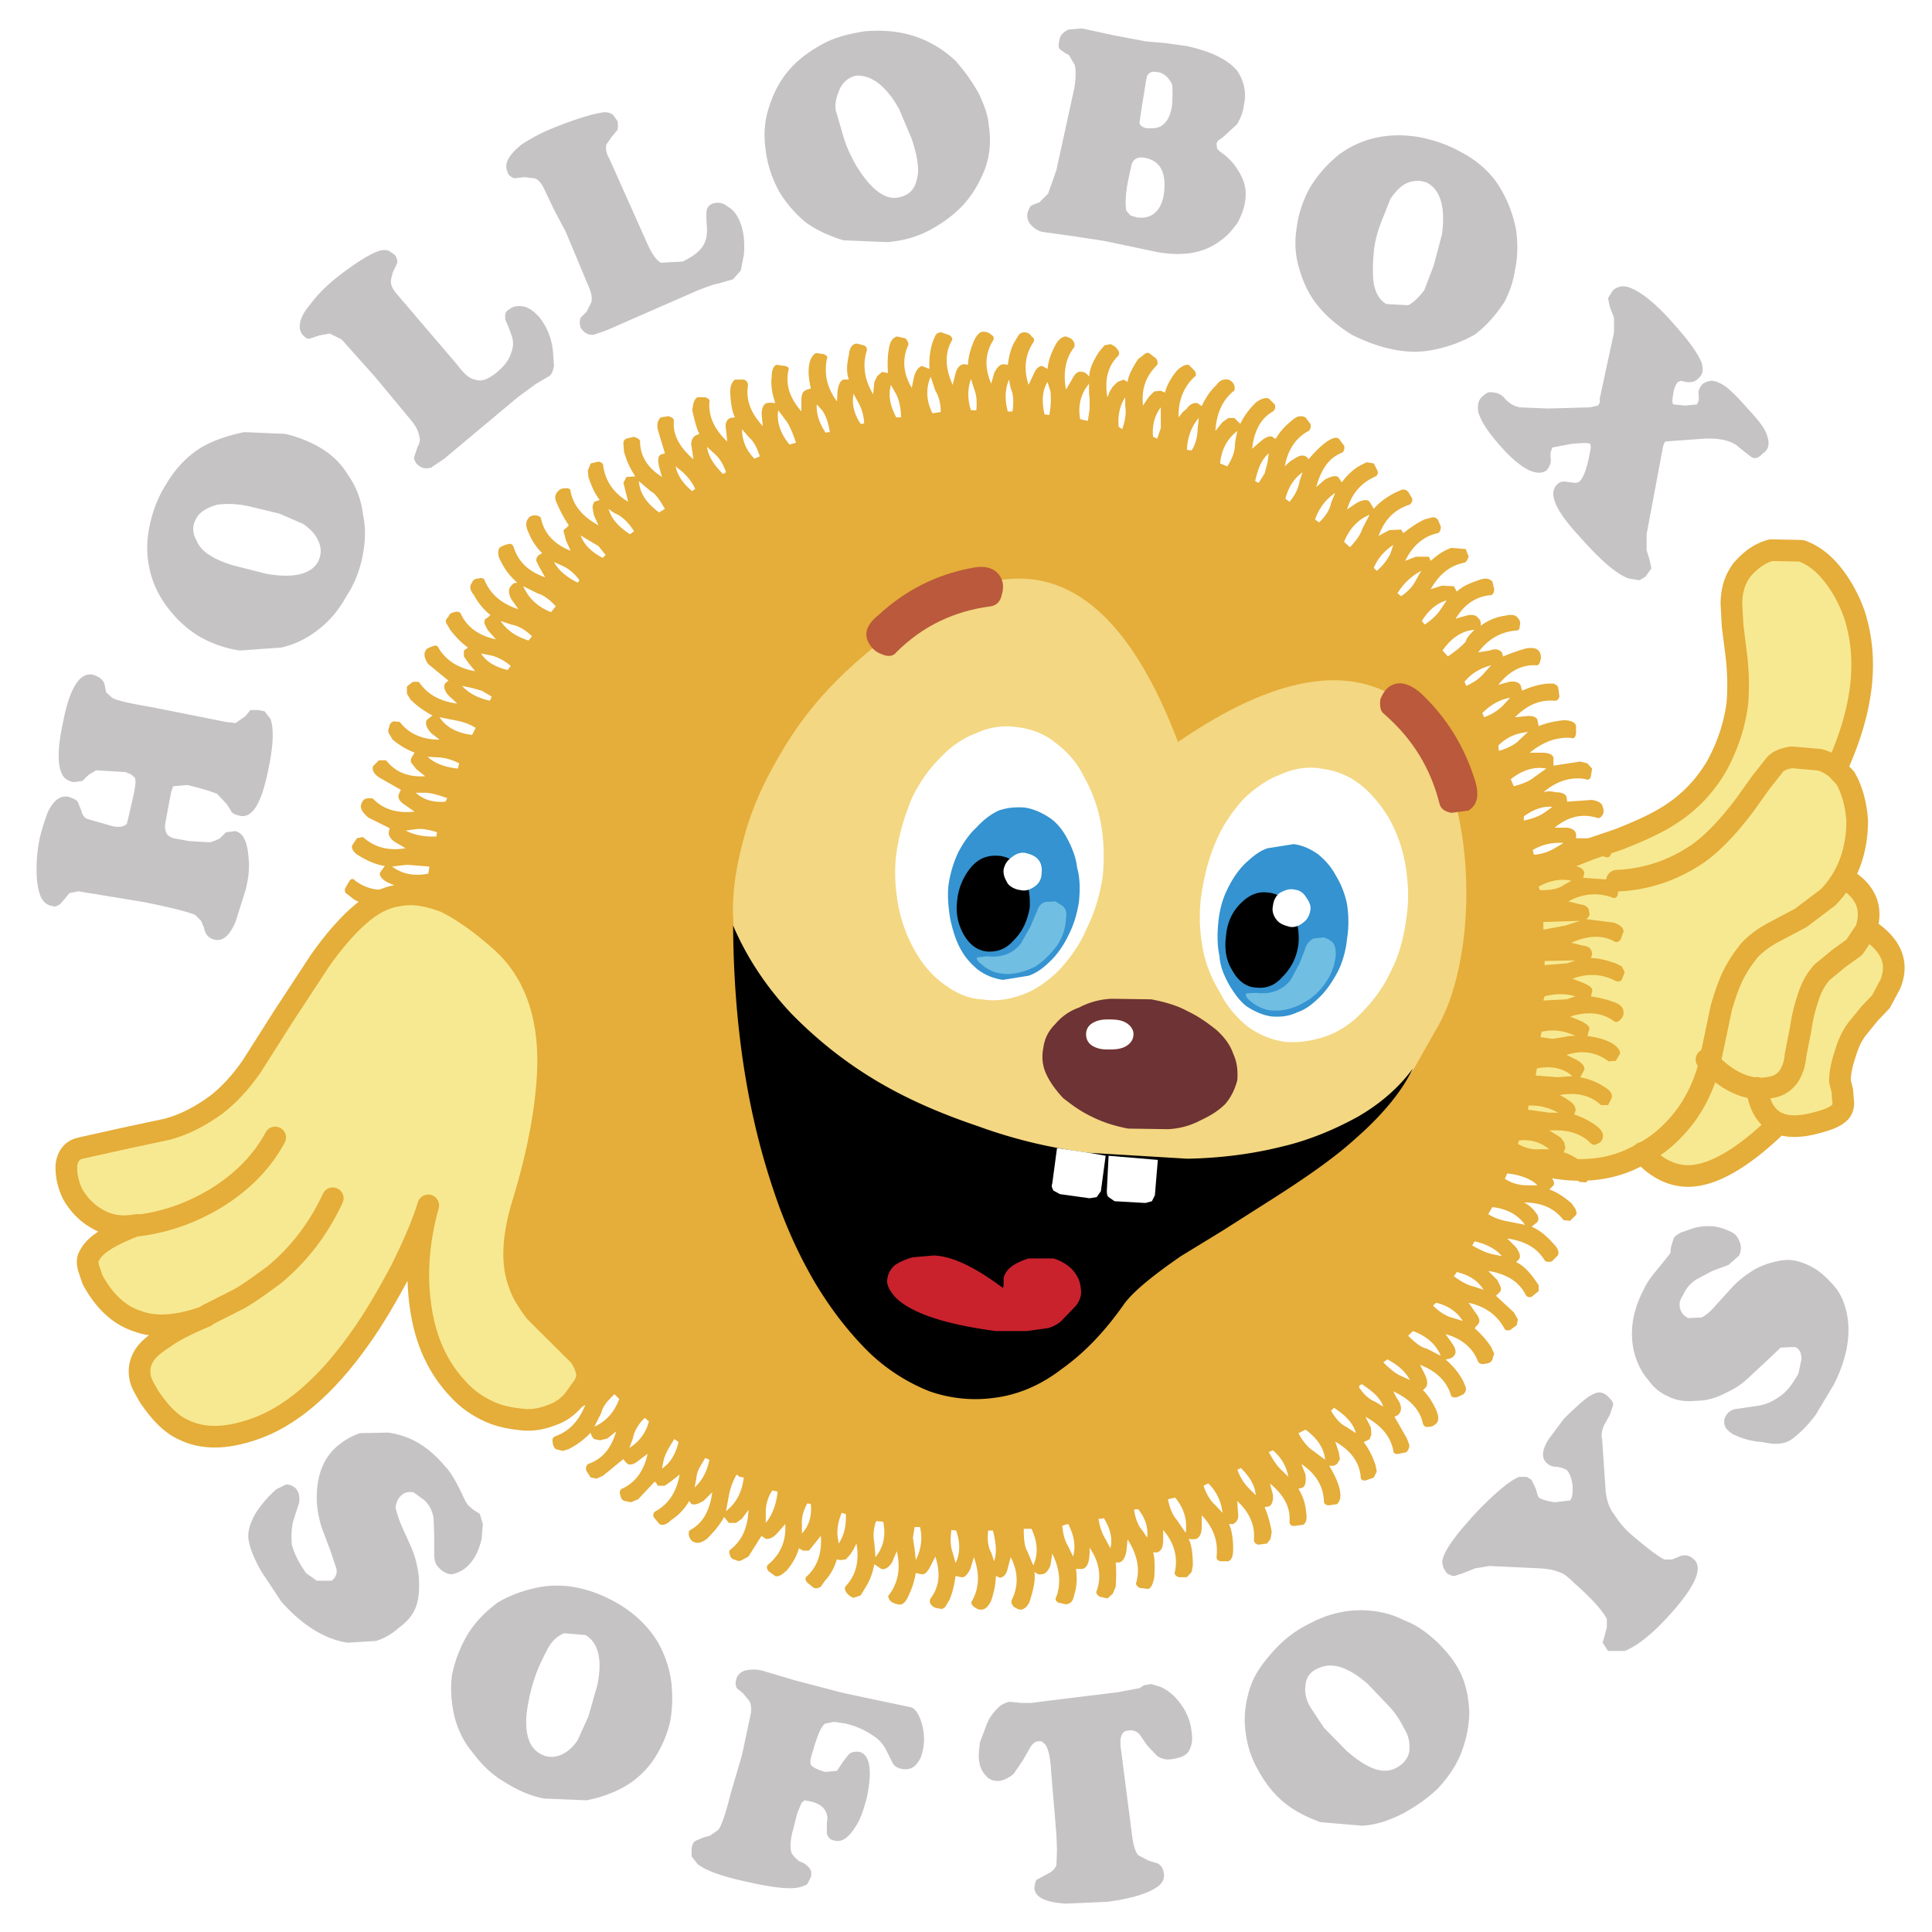 <svg xmlns="http://www.w3.org/2000/svg" width="2500" height="2500" viewBox="0 0 192.756 192.756"><path fill-rule="evenodd" clip-rule="evenodd" fill="#fff" d="M0 0h192.756v192.756H0V0z"/><path d="M179.729 55.186c1.301.471 2.367 1.354 3.49 2.709.889 1.295 1.658 2.65 2.131 4.24.533 1.649.592 3.239.533 4.711-.297 3.827-1.184 6.89-2.486 9.127 1.303 1.649 1.895 3.828 1.775 6.36-.117 2.591-.414 4.417-1.064 5.535 1.361.589 2.131 1.473 2.426 2.532.297 1.06.119 2.061-.355 2.768 2.545.589 3.434 2.356 2.664 5.183-.297.883-.711 1.648-1.184 2.236l-1.42 1.119-1.244 1.178c-.531.473-.828 1.236-.887 2.238l-.297 2.826-.295 2.297c-.119.648-.414 1.178-.711 1.473-.414.354-1.006.588-1.775.646-2.248.119-3.432 0-3.551-.293-2.545 2.65-4.912 4.357-7.219 5.006-2.25.705-4.32.117-6.215-1.768-4.615 2.65-9.527 2.18-14.973-1.236-1.953-1.297-3.373-2.945-4.26-5.006-.77-1.885-1.066-4.062-.77-6.301.178-2.238.887-4.416 1.953-6.654 1.123-2.297 2.484-4.24 4.26-6.125 1.598-1.649 3.256-2.944 5.148-4.004 1.244-.765 2.842-1.472 4.498-2.061l2.189-.707 2.072-.588c1.361-.471 2.545-1.06 3.432-1.767 2.781-1.826 4.262-4.004 4.557-6.537a18.84 18.84 0 0 0 .711-5.712l-.236-2.827-.178-2.591c-.119-2.061 0-3.533.295-4.593.414-1.472 1.303-2.473 2.781-3.121 1.482-.705 2.843-.823 4.205-.293z" fill-rule="evenodd" clip-rule="evenodd" fill="#f7e991"/><path d="M183.219 76.68c2.664-5.83 3.256-10.895 1.775-15.429-.592-1.649-1.42-3.062-2.307-4.122-.889-1.06-1.836-1.767-2.959-2.179l-3.02-.059c-1.123.294-2.012.942-2.898 1.943-.652.884-1.066 1.944-1.066 3.416l.119 2.179.295 2.355c.297 2.179.297 3.946.178 5.418-.295 2.237-1.006 4.298-2.07 6.242-1.184 2.002-2.664 3.533-4.439 4.71-1.301.884-3.076 1.708-5.326 2.591l-2.781.942-2.84 1.119a18.272 18.272 0 0 0-5.326 3.71c-1.775 1.649-3.256 3.71-4.32 6.007-1.303 2.415-2.012 4.771-2.189 7.126-.297 2.648.117 4.945 1.006 7.008 1.064 2.236 2.84 3.885 5.326 5.182 2.426 1.295 4.793 1.885 7.279 1.885 2.248 0 4.26-.531 6.096-1.59 1.775-.885 3.254-2.238 4.557-4.006a14.815 14.815 0 0 0 2.367-5.535l1.064-5.064c.414-1.412.828-2.59 1.303-3.475a13.716 13.716 0 0 1 1.598-2.355 9.61 9.61 0 0 1 2.248-1.648l2.781-1.473 2.723-2.061c1.895-1.943 2.9-4.534 2.9-7.656-.119-1.648-.533-3.121-1.184-4.239l-.89-.942c-.531-.412-1.006-.707-1.715-.883l-2.723-.236c-.889.118-1.48.412-1.775.825l-1.303 1.649-1.598 2.237c-1.539 2.062-3.137 3.769-4.615 4.829-2.545 1.767-5.326 2.65-8.168 2.768m23.08 0c1.836 1.237 2.428 2.827 1.775 4.888l-1.184 1.767-1.479 1.06-1.717 1.413c-.592.648-1.064 1.473-1.361 2.414-.295.885-.592 1.885-.77 3.182l-.531 2.707a4.472 4.472 0 0 1-.652 2.062c-.414.588-1.006 1-1.775 1.119-2.189.471-4.379-.531-6.449-2.77m16.393-12.778c2.07 1.472 2.781 3.18 1.953 5.241l-.947 1.768-1.125 1.178-1.242 1.531c-.533.707-.889 1.471-1.184 2.473-.297.883-.533 1.766-.533 2.768l.236.941.061.885c.117.588-.061 1.119-.475 1.412-.414.354-1.184.648-2.367.943-3.432.883-5.326-.295-5.74-3.533m-11.422 6.476c1.658 1.885 3.67 2.65 5.74 2.18 2.072-.412 4.734-2.061 7.754-5.006" fill="none" stroke="#e5ad39" stroke-width="2.159" stroke-linecap="round" stroke-linejoin="round" stroke-miterlimit="2.613"/><path d="M111.494 34.87c.178.177.178.354.117.589-1.123 1.06-1.42 2.532-1.123 4.181l.236-.589.295-.471.475-.471.592-.235.414.235c.059-.588.473-1.413 1.064-2.296l.475-.354c.236-.235.414-.294.592-.235l.709.53c.178.294.178.471.119.648-1.125 1.119-1.598 2.355-1.42 4.063l.592-.884.531-.53.652-.059.414.177c.178-.707.592-1.472 1.184-2.179.473-.471.887-.647 1.184-.589l.592.589c.178.294.178.53 0 .589-1.066 1.001-1.658 2.355-1.598 4.063l.414-.53.414-.353c.355-.53.77-.589 1.064-.53l.414.294c.297-.648.77-1.472 1.48-2.12.355-.53.77-.589 1.184-.53a.978.978 0 0 1 .592.589c.059.294.059.53-.119.589-1.064.883-1.656 2.179-1.775 3.946l.711-.884.592-.412h.592l.592.589c.355-.766.887-1.472 1.539-2.12.531-.412 1.006-.53 1.301-.412l.592.589c.119.294 0 .589-.178.707-1.184.648-1.893 1.944-2.07 3.71l.887-.766c.475-.412.889-.53 1.184-.412l.061.118.236.059c.355-.648.887-1.237 1.539-1.767.531-.471.887-.589 1.42-.353l.473.647c.119.295 0 .589-.178.707-1.301.707-2.07 1.884-2.367 3.533.297-.294.592-.588.889-.707.473-.354.887-.471 1.184-.294l.178.117.117.177c.652-.766 1.244-1.354 1.836-1.767.531-.353.887-.471 1.184-.294l.531.707c.061.295 0 .589-.236.707-1.242.471-2.07 1.648-2.545 3.415l.889-.765c.592-.294 1.006-.412 1.301-.236l.355.53c.533-.707 1.125-1.296 1.895-1.708l.592-.294.709.118.355.707c.119.294 0 .471-.178.589-1.361.589-2.367 1.649-2.84 3.298l.947-.648c.592-.294 1.006-.412 1.301-.117l.414.707c.475-.589 1.184-1.119 2.072-1.59l.65-.294c.297-.118.533 0 .711.176l.414.707c0 .295-.119.472-.297.589-1.479.471-2.484 1.472-3.076 3.121.473-.294.887-.471 1.064-.588l1.184-.059.236.354c.592-.472 1.244-.942 2.072-1.354l.65-.177c.297-.118.533 0 .711.177l.295.707c0 .354-.117.589-.295.648-1.361.294-2.486 1.178-3.256 2.768l1.066-.412h1.301l.178.412c.533-.471 1.184-1.001 2.072-1.296l1.42.118.295.766c-.117.294-.236.53-.414.589-1.479.294-2.545 1.178-3.373 2.65l1.125-.353 1.184.059.295.53c.592-.53 1.244-.824 2.131-1.119.711-.295 1.125-.177 1.42.118l.178.766c0 .294-.117.53-.295.588-1.48.118-2.664.884-3.551 2.356l1.006-.294c.65-.177 1.064-.059 1.242.235.236.177.297.471.236.766.652-.471 1.48-.883 2.428-1.001.709-.177 1.123-.059 1.301.235.178.177.297.471.178.766 0 .294-.059.471-.355.471-1.479.118-2.781.824-3.787 2.179l1.125-.177c.592-.235.947-.118 1.242.177l.119.412a18.257 18.257 0 0 1 2.367-.825c.709-.059 1.064 0 1.301.413.061.176.178.471.061.765-.061.294-.178.53-.355.53-1.48-.118-2.781.589-3.848 1.943l1.066-.294c.709-.118 1.064.117 1.184.412l.117.471a8.474 8.474 0 0 1 2.428-.707h.709c.297.118.414.236.475.412l.117.883c-.117.295-.178.412-.473.412-1.42-.117-2.664.354-3.965 1.649l1.184-.118c.592-.059 1.006.118 1.064.412l.119.589c.709-.294 1.479-.471 2.484-.589.652 0 1.184.177 1.244.589v.766c-.061.295-.178.53-.475.412-1.479-.117-2.84.412-4.143 1.473h1.184c.711 0 1.066.177 1.184.471v.825l2.664-.413.709.177.475.53-.119.766c-.059.294-.295.412-.473.294-1.48-.294-2.959.177-4.262 1.296a2.022 2.022 0 0 1 1.184 0c.711 0 1.006.177 1.125.471l.059.471 2.486-.177c.592.118 1.006.294 1.064.707.119.294.119.471 0 .766-.178.294-.355.412-.65.294-1.42-.412-2.781-.118-4.143 1.001h1.184c.592.059.887.294.947.647v.413h2.604l.65.294.414.471-.178.825c-.117.294-.295.353-.531.294-1.48-.53-2.842-.235-4.32.648l1.184.236c.592.059.887.294 1.006.647l-.119.53 2.545.177c.592.117.889.294 1.006.765l-.117.825c-.178.294-.355.294-.592.176-1.361-.471-2.842-.412-4.32.412l1.184.294c.592.059.887.354.887.766.119.294 0 .471-.295.707l2.781.354c.65.236.947.53.947.883l-.297.824c-.178.177-.355.295-.592.177-1.242-.707-2.723-.589-4.32.118l1.184.294c.592.059.889.353.889.883l-.119.353c.828 0 1.598.236 2.486.53l.592.295.295.588-.295.766c-.178.178-.414.178-.592.117-1.303-.705-2.781-.824-4.32-.234l1.064.412c.711.295 1.006.588.889.883l-.119.471c.828.119 1.598.295 2.367.59.592.234.889.529.889 1 0 .295-.061.473-.297.707-.295.295-.473.295-.65.178-1.184-.885-2.664-1.002-4.379-.471l1.123.471c.592.293.889.588.77.883l-.178.59c.889.117 1.658.293 2.428.705.592.354.887.766.828 1.061l-.414.707-.711.059c-1.184-.883-2.545-1.178-4.201-.648l.947.471c.592.295.887.707.828 1.002l-.414.766a6.433 6.433 0 0 1 2.484 1.002c.475.293.77.646.652 1.059l-.355.707h-.711c-1.064-1-2.484-1.295-4.143-1 .297.117.592.293 1.006.588.475.295.652.707.592 1.002l-.117.352c.709.236 1.479.59 2.189 1.119.473.354.77.766.65 1.178-.059.295-.178.473-.473.59-.297.176-.475.176-.711 0-.947-1.002-2.367-1.414-4.143-1.297l1.125.707.355.473.117.588-.178.412c.652.178 1.361.59 2.131 1.236.533.295.711.707.592 1.119l-.473.648-.711-.059c-.947-1.119-2.367-1.709-4.023-1.59l.887.705.475.59c.117.176.236.354.117.648l-.414.412c.828.293 1.48.764 2.189 1.354l.414.59c.061.234.178.412.061.588l-.592.59-.652-.061c-.887-1.178-2.189-1.766-3.965-1.766.414.176.711.471 1.006.766l.355.471c.119.295.119.529 0 .707l-.592.471c.711.295 1.48.883 2.189 1.707.475.473.592.885.414 1.178l-.592.59c-.295.059-.531.059-.709-.117-.77-1.297-2.072-1.943-3.729-2.18l.887.883c.355.531.475.885.297 1.178l-.297.295c.652.295 1.244.883 1.836 1.709l.414.588v.59l-.711.588c-.295.059-.473 0-.592-.236-.65-1.236-1.834-2.061-3.729-2.355l.889.885.295.588c.119.295.119.531-.117.707l-.297.295 1.775 1.648.414.707-.117.588-.652.471c-.295.119-.531 0-.592-.176-.709-1.295-1.893-2.18-3.551-2.533l.652.943c.414.529.531.883.295 1.178l-.355.412a9.298 9.298 0 0 1 1.658 1.885l.295.646-.178.59c-.117.295-.414.412-.709.412-.297.117-.592 0-.711-.176-.473-1.297-1.539-2.297-3.254-2.768l.709 1c.297.471.414.883.119 1.178-.119.178-.414.295-.828.354a7.19 7.19 0 0 1 1.775 2.18l.236.588c.059.295 0 .471-.236.707l-.652.295c-.295.059-.531 0-.592-.236-.414-1.354-1.42-2.355-3.076-3.004l.473.943c.297.588.297 1 .119 1.295l-.297.295c.475.471.889 1.061 1.303 1.943.295.707.295 1.119 0 1.412-.236.178-.414.295-.711.295-.295.059-.473 0-.592-.295-.295-1.412-1.301-2.473-2.959-3.238l.297.59.295.471c.297.588.178 1-.117 1.295l-.355.178 1.242 2.178.236.648a.973.973 0 0 1-.295.707l-.828.176c-.297 0-.475-.059-.475-.354-.295-1.414-1.184-2.473-2.781-3.355l.533 1.059.059.707-.178.471-.592.295c.475.59.889 1.414 1.184 2.297l.119.648-.297.588-.828.295c-.295 0-.473-.059-.473-.354-.119-1.473-1.006-2.65-2.545-3.533l.355 1.061.117.705-.295.473-.297.176h-.473c.473.824.887 1.59 1.064 2.473.119.707 0 1.061-.295 1.355l-.77.117c-.297 0-.533-.117-.533-.412-.059-1.473-.77-2.709-2.248-3.709l.414 1.059c.059.707 0 1.119-.297 1.297l-.414.117a5.06 5.06 0 0 1 .77 2.355c.119.648 0 1.061-.295 1.236l-.889.117c-.295 0-.473-.117-.473-.412.117-1.471-.592-2.709-1.953-3.826l.295 1.117c.061.648-.117 1.061-.414 1.178l-.414.061c.297.705.533 1.471.711 2.473l-.119.707-.355.457-.887.117c-.297-.117-.414-.234-.414-.529.117-1.473-.475-2.709-1.658-3.828l.061 1.119c.117.59-.061.941-.475 1.178h-.414c.297.648.414 1.531.414 2.531 0 .707-.178 1.061-.473 1.178h-.828c-.297-.117-.355-.176-.355-.471.178-1.473-.297-2.885-1.48-4.121v1.178c0 .646-.236 1.059-.531 1.178a1.697 1.697 0 0 1-.77 0c.295.646.414 1.531.414 2.65l-.119.646-.473.531h-.828c-.297-.119-.475-.295-.355-.59.295-1.473-.119-2.885-1.184-4.121v1.059c0 .707-.236 1.061-.592 1.178h-.414c.178.59.178 1.355.117 2.475-.117.646-.295 1.059-.592 1.178l-.887-.119c-.297-.176-.414-.412-.297-.588.355-1.355.061-2.768-.887-4.24l-.119 1.178c-.117.588-.295 1-.709 1.119h-.355c.059.766.059 1.531 0 2.414l-.297.707-.531.471-.77-.176c-.297-.178-.414-.414-.297-.59.475-1.354.297-2.826-.709-4.299V155l-.061.59c-.117.648-.414.941-.709.941h-.592c.117.826.117 1.709-.178 2.592-.119.59-.297.883-.828.941l-.77-.176c-.297-.176-.297-.412-.178-.588.473-1.297.355-2.77-.414-4.301l-.178 1.18c-.236.588-.533.883-.889.883-.236.059-.414 0-.709-.236.117.883-.119 1.768-.414 2.768-.178.59-.475.883-.889 1.002-.295 0-.473-.119-.77-.295-.178-.236-.295-.412-.178-.707.652-1.295.652-2.768-.117-4.24l-.297 1.119c-.117.59-.414.885-.77.943l-.414-.178c0 .766-.178 1.59-.473 2.475-.297.588-.592.883-1.006.883-.297 0-.475-.119-.711-.295-.295-.236-.295-.412-.177-.588.71-1.297.769-2.65.177-4.359l-.355 1.178c-.296.59-.592.885-.888.826l-.592-.119c-.118.885-.296 1.648-.592 2.355l-.414.707c-.178.176-.414.295-.592.176-.296 0-.592-.117-.77-.293-.237-.295-.237-.471-.118-.707.888-1.178 1.006-2.533.474-4.182l-.474.943c-.296.588-.592.883-.888.824l-.592-.119c-.118.707-.296 1.355-.71 2.238-.296.707-.651 1.002-1.065.883-.296-.059-.592-.176-.77-.352-.237-.295-.237-.531-.118-.59.888-1.178 1.184-2.65.77-4.357l-.474 1.119c-.296.471-.71.766-1.065.646l-.71-.471a6.28 6.28 0 0 1-1.006 2.533l-.355.588-.71.236c-.296-.117-.474-.236-.71-.531-.178-.293-.178-.471-.06-.646 1.065-1.119 1.361-2.592 1.065-4.24l-.296.588-.296.473-.474.529-.533.059-.355-.059c-.236.766-.592 1.473-1.184 2.119l-.414.59c-.178.117-.415.236-.71.117l-.592-.471c-.296-.295-.296-.529-.06-.707 1.065-1 1.479-2.355 1.361-4.004l-.71.883-.474.59h-.592l-.415-.236c-.177.707-.591 1.473-1.183 2.18-.474.471-.888.707-1.184.588l-.651-.471c-.236-.295-.236-.529 0-.707 1.184-1 1.775-2.355 1.657-4.004l-.77.883c-.414.471-.828.648-1.184.59l-.414-.295-1.302 2.061-.651.354c-.236.117-.414.117-.592 0-.296-.059-.533-.176-.592-.471-.118-.295-.118-.471.059-.59 1.125-.883 1.716-2.178 1.776-3.945l-.651.885-.592.412h-.71l-.474-.59c-.414.766-1.006 1.473-1.716 2.18-.473.354-.887.471-1.183.354-.296-.061-.474-.295-.592-.59-.059-.295-.059-.588.119-.646 1.302-.707 1.953-2.004 2.189-3.77l-.888.883c-.532.295-.888.412-1.184.295l-.237-.295a5.464 5.464 0 0 1-1.775 1.885c-.474.471-.888.588-1.184.412l-.592-.707c-.06-.295 0-.471.236-.588 1.243-.707 2.071-1.885 2.367-3.652l-.888.707-.592.412h-.71l-.118-.234-.178-.178-1.657 1.768-.71.293-.592-.117c-.296-.059-.415-.295-.474-.588-.118-.295 0-.59.178-.648 1.302-.59 2.189-1.768 2.544-3.475l-.947.707c-.532.412-.888.471-1.184.176l-.296-.354-2.012 1.65-.651.293-.592-.117-.414-.648c-.118-.293 0-.588.178-.705 1.42-.473 2.308-1.59 2.781-3.24l-.888.707-.71.178-.591-.119a1.159 1.159 0 0 1-.355-.646c-.592.646-1.302 1.178-2.189 1.648l-.592.176-.71-.176a.976.976 0 0 1-.295-.707c-.06-.295 0-.471.295-.59 1.302-.471 2.308-1.471 2.959-3.119-.474.293-.77.471-.947.588l-.71.178c-.296.117-.474 0-.592-.178l-.296-.295c-.474.59-1.184 1.061-1.953 1.355l-.828.234-.592-.234c-.178-.178-.296-.471-.296-.766s.118-.471.296-.59c1.479-.293 2.604-1.295 3.254-2.826l-1.065.471h-1.302l-.177-.412a6.159 6.159 0 0 1-2.19 1.297l-.651.117c-.296 0-.532-.117-.592-.295-.237-.234-.296-.529-.296-.824s.059-.354.355-.471c1.42-.295 2.485-1.178 3.373-2.65l-1.065.412-.71.178c-.296 0-.415-.119-.474-.295l-.296-.471c-.71.471-1.42.883-2.308 1.178l-.651.059c-.296 0-.533-.059-.592-.354-.237-.236-.296-.412-.237-.707 0-.295.119-.471.415-.588 1.479-.178 2.663-1.002 3.551-2.475l-1.184.412c-.474.178-.888.119-1.184-.176l-.178-.824a5.42 5.42 0 0 1-2.485 1c-.71.178-1.065.119-1.302-.176-.059-.236-.177-.531-.059-.824 0-.295.059-.473.296-.473 1.479-.117 2.723-.766 3.729-2.236l-1.184.295-.592.059-.592-.354-.118-.412-2.367.883h-.651l-.533-.412c-.177-.295-.295-.471-.177-.766s.177-.471.473-.471c1.48 0 2.782-.707 3.847-2.002l-1.184.234c-.592.059-.947 0-1.184-.295l-.06-.529-2.367.707c-.71.117-1.184-.117-1.302-.471l-.119-.824c.119-.295.296-.473.533-.354 1.479.059 2.723-.531 3.906-1.768l-.473.059-.592.119-.71-.119c-.296-.059-.355-.176-.473-.354l-.119-.529-2.426.529-.828-.117c-.178-.117-.296-.176-.355-.412a1.146 1.146 0 0 1 0-.883c.06-.295.178-.354.355-.354 1.479.295 2.899-.236 4.143-1.414H42.12c-.651 0-1.065-.176-1.184-.588l.119-.766-2.663.412c-.71 0-1.065-.236-1.184-.59a1.003 1.003 0 0 1 0-.824c.118-.293.296-.354.592-.354 1.361.295 2.781-.117 4.143-1.178h-1.184l-.71-.117-.355-.471-.118-.412-2.367.117-.77-.117c-.296-.119-.414-.178-.414-.471l.118-.826c.059-.293.296-.352.592-.293 1.361.412 2.723.117 4.143-.943l-1.124-.117c-.651-.117-.947-.295-1.065-.707v-.354c-.77.178-1.598.178-2.486 0-.651-.117-.947-.293-1.065-.824l.118-.766c.178-.293.355-.293.592-.176 1.361.471 2.722.176 4.202-.707l-1.065-.176-.71-.236c-.177-.059-.296-.295-.355-.471l.059-.59-2.426-.117c-.71-.178-1.006-.471-1.125-.766-.059-.295 0-.471.237-.766.178-.295.355-.412.592-.295 1.243.471 2.722.354 4.202-.412l-.947-.293c-.71-.119-1.006-.414-1.124-.707 0-.354.118-.648.296-.766l-2.723-.295-.71-.295-.296-.588.296-.766c.177-.295.414-.295.592-.236 1.361.59 2.841.59 4.32-.059l-1.065-.295-.71-.295c-.06-.117-.178-.293-.178-.588v-.295c-.71 0-1.479-.234-2.367-.529-.71-.295-1.006-.59-1.006-.883l.296-.766c.296-.295.533-.295.71-.177 1.302.648 2.663.765 4.261.177l-1.006-.413c-.592-.294-.888-.589-.888-.883v-.294c-.71 0-1.479-.177-2.367-.648-.592-.294-.888-.589-.888-1.001l.414-.707c.178-.176.355-.176.592-.059 1.184.766 2.663.883 4.32.354l-1.065-.354-.532-.412-.296-.589.236-.471c-.888-.118-1.716-.413-2.367-.825l-.592-.471c-.237-.118-.296-.294-.237-.589l.415-.707c.178-.294.414-.294.592-.059 1.184.883 2.663 1.178 4.32.648l-1.065-.471c-.592-.294-.888-.707-.77-1.001l.474-.647c-.888-.118-1.775-.53-2.545-1.001-.532-.294-.828-.707-.71-1.06l.474-.707.591-.118c1.125 1.001 2.486 1.413 4.261 1.119l-1.006-.589c-.474-.294-.77-.707-.651-1.119l.06-.294-2.131-1.06c-.533-.471-.829-.884-.71-1.296.118-.294.177-.471.473-.588.296-.059.592-.059.71 0 1.065 1.119 2.485 1.472 4.143 1.295l-1.006-.707c-.473-.294-.651-.647-.591-.942l.118-.294.118-.235-2.071-1.178c-.592-.354-.828-.766-.71-1.178l.592-.589h.71c.888 1.119 2.13 1.708 3.906 1.59l-.887-.707-.462-.585c-.119-.177-.119-.353 0-.589l.296-.471a7.654 7.654 0 0 1-2.189-1.296l-.355-.589c-.118-.177-.118-.353 0-.647.06-.295.178-.53.474-.589l.592.059c.888 1.178 2.249 1.767 3.965 1.767l-.829-.647c-.473-.53-.592-.884-.473-1.296l.592-.471c-.77-.412-1.479-.883-2.19-1.59l-.355-.589v-.707l.592-.471h.592c.888 1.295 2.131 1.943 3.847 2.179l-.888-.825c-.414-.471-.532-.942-.296-1.237l.296-.235-2.012-1.649c-.355-.471-.473-1.001-.296-1.295.119-.294.415-.354.71-.471s.474-.118.592.118c.71 1.237 1.953 2.062 3.669 2.355l-.71-.883-.414-.589v-.589l.414-.294c-.592-.412-1.184-1.001-1.775-1.767l-.415-.707c-.059-.177 0-.412.237-.589.059-.294.296-.412.592-.471.296-.118.592 0 .651.177.592 1.296 1.775 2.179 3.491 2.532l-.828-.942-.296-.589c-.06-.294 0-.53.236-.589l.355-.294a6.277 6.277 0 0 1-1.657-2.003c-.415-.471-.474-.941-.178-1.236.059-.294.355-.412.651-.412.296-.118.532 0 .592.177.591 1.413 1.716 2.355 3.373 2.885l-.71-1.001c-.295-.589-.295-1.001-.059-1.295l.296-.294.355-.059c-.592-.53-1.183-1.178-1.657-2.179-.296-.471-.296-1.001-.118-1.296.236-.176.532-.294.828-.353.296-.118.474 0 .592.294.474 1.472 1.479 2.415 3.137 3.003l-.592-1.06-.296-.589c0-.294.118-.471.296-.589l.296-.177a5.966 5.966 0 0 1-1.361-2.061c-.296-.589-.296-1.119 0-1.414.06-.176.355-.294.651-.294.296 0 .533.118.592.294.296 1.473 1.302 2.592 2.959 3.239l-.474-1.06-.178-.707c-.118-.294 0-.354.178-.472l.296-.294a13.168 13.168 0 0 1-1.184-2.179c-.296-.589-.178-.942.118-1.237.178-.236.474-.294.77-.294s.474.059.474.353c.296 1.414 1.183 2.474 2.781 3.357l-.474-1.06-.118-.707c0-.294.118-.472.178-.589l.532-.177c-.532-.707-.828-1.413-1.124-2.297l-.06-.647.296-.707.77-.177c.296.059.473.177.473.471.237 1.472 1.006 2.65 2.486 3.534l-.296-1.178-.178-.707.296-.589.888-.059c-.532-.824-.888-1.59-1.125-2.474l-.059-.766c0-.294.059-.412.296-.53l.77-.177c.296.118.474.177.592.412 0 1.472.71 2.65 2.189 3.592l-.296-1.06c-.118-.588-.118-1 .178-1.177l.414-.118-.71-2.355c-.118-.589 0-.942.296-1.236l.769-.118c.296.118.533.177.533.471-.118 1.414.592 2.65 1.953 3.828l-.178-1.236c-.118-.53.059-.883.355-1.119l.414-.176c-.296-.589-.474-1.355-.71-2.356l.119-.707c.118-.294.178-.471.414-.589h.77c.296.118.473.235.414.413-.118 1.472.474 2.768 1.775 4.004l-.118-1.178c-.118-.589 0-.942.414-1.178l.474-.059c-.296-.589-.415-1.414-.474-2.474 0-.707.178-1.06.474-1.295h.888c.296.118.414.294.414.589-.236 1.472.296 2.768 1.479 4.063l-.118-1.178c0-.588.178-1.001.474-1.119.236-.059.532-.059.887 0-.296-.883-.473-1.767-.355-2.65 0-.648.178-1.06.474-1.178l.888.118c.296.118.414.177.296.471-.296 1.472.178 2.768 1.302 4.063V39.93c0-.647.178-.942.592-1.06l.355-.118c-.178-.766-.296-1.531-.178-2.355.118-.648.414-1.06.71-1.178l.77.118c.296.118.414.294.296.471-.296 1.472 0 2.886 1.006 4.24l.059-1.061c.119-.707.296-1.001.592-1.119h.533c-.236-.648-.236-1.472 0-2.415.06-.707.296-1.119.77-1.178l.71.177c.296.118.355.294.296.589-.414 1.354-.237 2.827.651 4.299l.118-1.237.296-.588.473-.412.592.117c-.059-.824-.059-1.708.119-2.591.118-.648.414-.942.77-1.06l.828.177c.296.294.355.53.296.707-.592 1.295-.533 2.768.355 4.24l.236-1.119c.178-.648.474-.942.77-1.06l.769.294c-.059-.766 0-1.649.296-2.65l.296-.707c.118-.177.296-.294.592-.294l.828.294c.296.235.296.412.178.589-.71 1.295-.592 2.768.118 4.357l.296-1.178c.178-.589.474-.883.888-.883l.355.059c0-.766.237-1.531.592-2.415.297-.588.592-.883.889-.883.295 0 .592.059.828.295.295.176.295.353.178.588-.77 1.237-.889 2.65-.178 4.299l.295-1.06c.297-.589.592-.883.947-.883l.414.059c.119-.884.297-1.649.711-2.355l.355-.589c.117-.177.295-.294.592-.294.295 0 .531.118.709.412.297.177.297.412.178.589-.887 1.295-.947 2.768-.473 4.24l.473-1.001c.236-.589.533-.883.889-.883l.531.294c.061-.707.297-1.472.77-2.355.297-.589.711-.883 1.066-.883.295.118.531.177.709.412.178.294.178.471.119.648-.889 1.119-1.125 2.591-.828 4.24l.592-1.001c.295-.589.592-.883 1.006-.765.295 0 .473.176.709.471.061-.883.475-1.648.947-2.415l.592-.707.592-.118c.291.123.527.241.705.535zm21.719 14.31c-.889.588-1.598 1.472-2.012 2.65l.414.294c.709-.707 1.064-1.295 1.184-1.944l.414-1zm-4.557.883c.592-.707.887-1.354 1.006-2.062l.295-.883c-.828.589-1.42 1.472-1.715 2.649l.414.296zm7.989 1.295c-1.184.471-2.07 1.472-2.545 2.709l.592.53c.652-.707 1.066-1.295 1.244-1.885l.709-1.354zm2.367 3.004c-.77.53-1.479 1.178-1.953 2.296l.297.294a5.123 5.123 0 0 0 1.361-1.708l.295-.882zm-15.565-11.365c-1.006.765-1.598 1.884-1.715 3.239l.709.294c.475-.707.711-1.354.77-2.061 0-.413.119-.884.236-1.472zm-3.845-1.296c-.711.824-1.125 1.884-1.184 3.18l.473.059c.414-.648.592-1.472.592-2.12l.119-1.119zm-7.338-1.178v-.883c-.475.707-.77 1.708-.652 2.945l.355.235c.297-.884.414-1.59.297-2.297zm3.55.118c-.592.766-.889 1.767-.77 2.944l.414.177.355-1.06v-2.061h.001zm10.653 5.476l.117-.883c-.709.589-1.064 1.473-1.361 2.768l.355.177.592-.942.297-1.12zm17.871 13.78c-1.006.295-1.775.942-2.484 2.061l.295.354c.711-.471 1.303-1.06 1.598-1.531l.591-.884zm-2.545-2.944a6.095 6.095 0 0 0-2.367 2.238l.355.294c.711-.471 1.184-1.001 1.48-1.59l.532-.942zm2.664 8.539c.77-.53 1.361-1.001 1.775-1.473.059-.294.355-.707.887-1.178-1.184.059-2.307.766-3.195 2.061l.533.59zm6.213 4.122c-1.006.177-1.893.647-2.781 1.531l.178.412a4.97 4.97 0 0 0 1.895-1.178l.708-.765zm-2.484-2.592l.592-.648c-1.066.295-1.953.766-2.664 1.649l.178.412c.888-.411 1.479-.882 1.894-1.413zm1.361 7.892c1.006-.294 1.715-.707 2.07-1.119l.828-.766c-1.123.118-2.07.472-2.959 1.354l.061.531zm4.734 1.766c-1.244-.235-2.428.177-3.551 1.06l.295.707c.889-.235 1.598-.53 2.012-.883l1.244-.884zm1.715 7.42c-1.123-.059-2.07.118-3.076.707l.117.471a4.753 4.753 0 0 0 2.072-.648l.887-.53zm-1.775-3.121l.652-.471c-.947-.118-1.953.294-2.842.942v.413c.889-.177 1.658-.472 2.19-.884zm-.237 11.777l2.189-.412 1.48-.471-3.67.117v.766h.001zm.12 3.533l2.248-.176.828-.294-3.076.059v.411zm-.475-7.478c.889 0 1.539-.059 2.131-.354l1.006-.589c-1.064-.235-2.189 0-3.254.589l.117.354zm3.551 14.546c-1.006-.473-2.07-.707-3.373-.414l-.117.531 1.184.176 1.123-.176.592-.117h.591zm0-3.947c-.887-.293-2.012-.293-3.076 0l-.119.412 2.309-.117.886-.295zm-.295 7.951c-.889-.766-2.072-1.061-3.551-.766l-.119.707 2.189.176 1.481-.117zm-4.44 3.356l2.131.295h.889c-.889-.471-1.836-.766-2.959-.707l-.061.412zm.948 7.539c-.65-.648-1.775-1.061-3.018-1.178l-.236.529a3.922 3.922 0 0 0 2.189.648h1.065v.001zm.236-3.594h.947c-.887-.705-1.834-1-3.018-.883l-.119.354c.711.412 1.481.59 2.19.529zm-10.652 15.606c.652.648 1.361 1.061 1.836 1.178l.592.178.531.176c-.531-.883-1.42-1.531-2.662-1.826l-.297.294zm2.072-2.944c.77.588 1.479.941 2.07 1.059l.889.295c-.533-.883-1.42-1.471-2.664-1.766l-.117.176-.178.236zm-12.25 13.426c.414.707.887 1.295 1.479 1.59l1.006.648c-.295-1.061-1.123-1.826-2.189-2.533l-.296.295zm2.781-2.355c.473.707.947 1.178 1.656 1.473l.77.471c-.295-.883-1.064-1.531-2.131-2.238l-.236.119-.059.175zm8.166-3.122c-.473-1.178-1.479-2.002-2.781-2.473l-.473.471c.709.707 1.301 1.178 1.893 1.295l1.361.707zm-5.74.649c.711.705 1.303 1.178 1.895 1.412l.77.354c-.475-.883-1.244-1.531-2.25-2.061l-.415.295zm-11.422 8.951c.475.883.889 1.471 1.361 1.883l.592.59c-.178-1.002-.65-1.885-1.539-2.65l-.414.177zm-4.615 6.065a4.763 4.763 0 0 0-1.42-2.943l-.475.234c.297.883.711 1.531 1.184 1.943l.711.766zm3.314-1.766c-.061-.943-.592-1.826-1.48-2.709l-.355.176c.297.766.652 1.355 1.184 1.885l.651.648zm-12.133 1.471c.119.885.414 1.59.828 2.062l.475.705c.117-1-.178-1.941-.889-2.826h-.295l-.119.059zm4.262 1.002l.887 1.295c.178-1.295-.178-2.473-1.064-3.533l-.711.178c.177.882.474 1.589.888 2.06zm14.795-6.006c-.119-1.178-.77-2.121-1.953-3.004l-.711.354c.475.883 1.006 1.473 1.48 1.766l1.184.884zm19.943-23.438c-.711-1.002-1.775-1.59-3.256-1.768l-.414.707c.77.471 1.48.648 2.189.766l1.481.295zm-2.308 3.121c-.65-.766-1.656-1.238-2.723-1.473l-.236.412c.828.471 1.48.766 2.072.883l.887.178zM74.033 42.82c0 1.06.355 2.061 1.243 2.944l.533-.235c-.296-.884-.592-1.473-1.124-1.944l-.652-.765zm-3.492 1.766c.119.942.71 1.825 1.598 2.708l.296-.176c-.296-.883-.71-1.473-1.184-1.885l-.71-.647zm-6.805 3.415c.118 1.296.828 2.238 2.012 3.121l.592-.353c-.532-.883-.888-1.472-1.42-1.767l-1.184-1.001zm-3.019 2.769c.296 1.06 1.065 1.826 2.131 2.532l.414-.294c-.474-.766-1.065-1.354-1.598-1.649l-.474-.236-.473-.353zm-2.011 3.121l-.77-.471c.296.884 1.065 1.649 2.189 2.238l.296-.294-.71-.883-1.005-.59zm8.699-7.362c.178.884.77 1.767 1.657 2.474l.296-.236c-.355-.766-.888-1.354-1.361-1.767l-.592-.471zm-9.588 11.366c-.473-.647-1.065-1.178-1.775-1.473l-.769-.353c.473.883 1.302 1.531 2.367 2.061l.177-.235zm-2.367 2.591c-.651-.707-1.243-1.119-1.834-1.295l-1.42-.707c.532 1.178 1.42 2.061 2.781 2.591l.473-.589zm-4.497 5.948c-.71-.589-1.42-.942-2.071-1.061l-.888-.177c.474.766 1.361 1.354 2.663 1.649l.296-.411zm-1.006-4.476c.592.883 1.479 1.531 2.781 1.944l.355-.413c-.651-.648-1.361-1.06-2.072-1.178l-1.064-.353zM46.1 68.436c.71.766 1.657 1.236 2.781 1.472l.178-.412-1.006-.589-1.065-.294-.888-.177zm-3.433 7.066c.651.647 1.775 1.06 3.019 1.178l.118-.53c-.71-.353-1.479-.589-2.189-.589l-.948-.059zm4.794-2.885c-.77-.471-1.479-.647-2.131-.766l-1.479-.294c.651 1.001 1.775 1.59 3.255 1.767l.355-.707zm61.191-34.332c-.828 1.001-1.123 2.179-.887 3.534l.77.176.178-1.178v-1.06c-.061-.294-.061-.765-.061-1.472zm-4.142-.177c-.531.883-.592 1.944-.295 3.239l.473.059a8.151 8.151 0 0 0 .119-2.355l-.297-.943zm-3.846-.235c-.414 1.001-.414 2.061-.119 3.18h.475c.117-.883.117-1.708-.178-2.296l-.178-.884zm-3.788-.059c-.355.942-.355 2.061 0 3.121h.532c.061-.766.061-1.472-.236-2.179l-.296-.942zm-3.018 3.298c0-.942-.236-1.649-.532-2.12l-.474-1.413c-.474 1.119-.474 2.355.177 3.651l.829-.118zm-4.971-2.709c-.296 1.06-.06 2.12.532 3.239h.474c0-.883-.178-1.708-.474-2.297l-.532-.942zm-3.728.884c-.178.942 0 1.943.71 3.003h.178l.177-.059c-.059-.884-.296-1.59-.651-2.179l-.414-.765zm-5.741 4.887c-.295-.883-.591-1.59-.887-2.062l-.888-1.178c-.177 1.178.237 2.356 1.125 3.416l.65-.176zm2.604-3.239l-.533-.589c-.059.884.237 1.885.888 2.827l.236-.059h.178c-.118-.883-.414-1.708-.769-2.179zM41.484 79.094c.77.707 1.775 1.001 2.959.884l.178-.354c-.888-.294-1.598-.53-2.19-.53h-.947zm2.131 3.946c-.888-.294-1.657-.412-2.249-.294l-.888.118c.888.471 1.953.648 3.077.589v-.236l.06-.177zm-3.019 3.239l-1.479.177c.947.707 2.131 1.001 3.61.707l.119-.707-2.25-.177zm1.243 11.188l-2.249.178-.71.234 2.959-.117v-.295zm.119-3.533l-2.249.118-.828.294 3.077-.118v-.294zm.295-3.651l-1.184-.059-1.065.059-1.124.236c.888.471 2.012.647 3.255.353l.118-.589zm.178 14.428l-1.183.117-1.065.471-1.006.531c1.124.293 2.189.059 3.254-.59v-.529zm-.473-3.828c-.888-.059-1.598.117-2.189.412l-1.361.471 3.669-.059-.119-.824zm1.064 7.361c-.887.117-1.539.412-2.13.707l-.828.588c1.006.119 2.012-.176 3.077-.766v-.234l-.119-.295zm.889 3.533a4.614 4.614 0 0 0-2.131.824l-.71.471c1.006.119 1.953-.295 2.959-1l-.118-.295zm-2.249 5.241c1.302.061 2.485-.293 3.551-1.178l-.119-.293-.059-.412c-1.006.293-1.716.588-2.071 1l-1.302.883zm4.734 1.767c-.888.295-1.598.646-1.953 1.061l-.888.705c1.065 0 2.071-.412 3.019-1.295l-.178-.471zm12.31 17.842c-.651.707-1.184 1.297-1.479 1.768l-.355.883c.888-.471 1.657-1.295 2.131-2.355l-.297-.296zm1.301 4.301l-.71 1.412c1.184-.529 2.012-1.473 2.485-2.768l-.474-.471c-.709.649-1.183 1.237-1.301 1.827zm-10.356-15.666a4.522 4.522 0 0 0-1.775 1.238l-.592.707c.888-.178 1.775-.766 2.545-1.65l-.178-.295zm.178 4.418l-.947 1.059c1.243-.176 2.249-.883 3.137-1.941l-.474-.59c-.888.47-1.42.94-1.716 1.472zm-4.498-5.713c.947-.117 1.953-.588 2.841-1.473l-.178-.412c-.888.295-1.479.707-2.012 1.178l-.651.707zm8.581 7.244c-.888.529-1.42 1.119-1.716 1.707l-.651.883c1.065-.293 1.953-1 2.663-2.061l-.296-.529zm.769 4.652l-.474.764c.888-.412 1.657-1.059 2.249-2.178l-.178-.295c-.828.532-1.301 1.002-1.597 1.709zm12.606 7.713c-.474.707-.888 1.414-1.065 2.062l-.178.883c.888-.59 1.361-1.473 1.657-2.65l-.414-.295zm2.485 2.887c-.178.354-.296.766-.296 1.059l-.178.885c.77-.707 1.243-1.59 1.479-2.768l-.414-.178-.591 1.002zm4.024.883l-.296-.236a6.41 6.41 0 0 0-.77 2.062l-.296 1.59c1.006-.766 1.598-1.885 1.775-3.357l-.413-.059zm-11.007-2.885c.947-.59 1.657-1.473 1.953-2.65l-.415-.354c-.651.648-1.065 1.354-1.183 2.061l-.355.943zm24.619 7.301c-.296.885-.296 1.531-.178 2.121l.118 1.471c.77-.941 1.065-2.119.77-3.533l-.71-.059zm-11.008.177c.651-.766 1.065-1.885 1.184-3.121l-.533-.119a3.885 3.885 0 0 0-.651 2.18v1.06zm3.61.176v.883c.71-.766 1.006-1.766.888-2.943l-.355-.059c-.415.766-.592 1.473-.533 2.119zM83.679 154c.473-.707.77-1.648.71-2.945l-.414-.117c-.296.707-.474 1.473-.415 2.297l.119.765zm7.398-.59l.178 1.178.118 1.061c.474-.941.71-2.061.414-3.297h-.532l-.178 1.058zm15.208-1.295l-.295.117c.059.885.295 1.59.592 2.062l.473 1c.297-1 .119-2.061-.473-3.238l-.297.059zm3.315-.588c.119.883.414 1.59.711 2.061l.473.883c.236-.941 0-1.943-.65-3.002l-.297.059h-.237v-.001zm-10.416 4.239c.297-.883.178-1.883-.117-3.061h-.475c-.117.883 0 1.707.297 2.178l.295.883zm-4.261-3.12c-.119.883-.119 1.529.118 2.236l.296 1.061c.474-.943.474-2.061.06-3.238l-.474-.059zm8.167 3.534c.533-1.18.414-2.357-.178-3.652h-.77c0 1.002.061 1.768.355 2.238l.593 1.414z" fill-rule="evenodd" clip-rule="evenodd" fill="#e5ad39"/><path d="M117.529 74.03c-5.621-14.839-13.434-19.55-23.375-14.133a47.428 47.428 0 0 0-9.587 6.949c-2.663 2.473-4.853 5.182-6.628 8.244-1.657 2.768-2.959 5.594-3.729 8.539-.77 2.827-1.184 5.477-1.065 7.95.059 2.65.77 5.3 2.249 8.068 1.479 2.945 3.669 5.652 6.391 8.127 3.078 2.65 6.806 4.828 11.067 6.477 4.853 1.885 10.179 3.062 16.097 3.357 5.977.354 11.008.295 15.09-.236 3.729-.471 6.807-1.354 9.232-2.648 2.072-1.18 3.965-2.828 5.623-4.889l2.189-3.238 2.07-3.652c1.48-2.414 2.367-5.477 2.842-9.009a39.102 39.102 0 0 0-.061-10.188c-.531-3.533-1.42-6.595-2.662-9.127-1.303-2.65-2.959-4.535-4.854-5.536-5.324-2.651-12.307-.944-20.889 4.945z" fill-rule="evenodd" clip-rule="evenodd" fill="#f3d782"/><path d="M127.768 77.269c-1.301.471-2.545 1.354-3.668 2.415-1.066 1.178-2.072 2.591-2.723 4.122-.711 1.59-1.184 3.356-1.48 5.241-.295 1.826-.236 3.592.061 5.359.295 1.708.887 3.18 1.715 4.534.652 1.355 1.658 2.533 2.723 3.416 1.184.883 2.486 1.414 3.848 1.59 1.42.117 2.781-.117 4.143-.588 1.301-.473 2.604-1.355 3.668-2.533 1.066-1.119 2.072-2.473 2.781-4.062.77-1.532 1.244-3.298 1.48-5.183.295-1.884.178-3.651-.119-5.417a14.652 14.652 0 0 0-1.656-4.593c-.828-1.354-1.775-2.474-2.9-3.356-1.184-.884-2.426-1.354-3.846-1.531-1.363-.238-2.725-.003-4.027.586zM101.551 72.558c1.361.177 2.664.647 3.729 1.531 1.184.883 2.189 2.002 2.842 3.357a15.03 15.03 0 0 1 1.715 4.711c.297 1.649.355 3.416.178 5.3-.295 1.885-.77 3.533-1.598 5.182-.65 1.59-1.656 2.944-2.723 4.123-1.123 1.117-2.367 2.002-3.668 2.473-1.303.471-2.664.707-4.025.471-1.42-.059-2.663-.648-3.846-1.531-1.125-.824-2.071-1.885-2.899-3.356a14.65 14.65 0 0 1-1.657-4.594c-.296-1.708-.414-3.533-.118-5.417s.828-3.533 1.479-5.123c.71-1.532 1.716-2.944 2.781-4.004 1.065-1.178 2.367-2.062 3.668-2.532 1.243-.591 2.663-.827 4.142-.591z" fill-rule="evenodd" clip-rule="evenodd" fill="#fff"/><path d="M129.07 84.218l-2.604.412c-.889.294-1.539.883-2.25 1.531-.709.707-1.301 1.59-1.775 2.591-.473.942-.77 2.061-.887 3.239-.119 1.178-.119 2.356.117 3.416.061 1.061.475 1.943.947 2.826.533.885 1.125 1.709 1.775 2.18.711.471 1.598.883 2.486 1.002.887.059 1.656 0 2.545-.414.887-.293 1.598-.883 2.307-1.59.652-.646 1.244-1.531 1.775-2.531a9.709 9.709 0 0 0 .889-3.239c.178-1.06.178-2.238 0-3.416a8.88 8.88 0 0 0-1.125-2.885c-.473-.883-1.064-1.531-1.775-2.12-.768-.531-1.538-.885-2.425-1.002zM102.203 80.567c-.889-.059-1.658 0-2.545.294-.889.412-1.598 1.001-2.25 1.708-.709.647-1.301 1.531-1.775 2.415-.533 1.119-.829 2.179-1.006 3.356-.119 1.06 0 2.238.177 3.356.237 1.06.533 2.061 1.006 2.945.474.883 1.065 1.531 1.775 2.121a5.423 5.423 0 0 0 2.486 1l2.545-.412c.887-.295 1.598-.883 2.248-1.531.711-.707 1.303-1.59 1.775-2.591.533-1.06.828-2.12 1.006-3.239.119-1.178.119-2.355-.178-3.416-.117-1.06-.531-2.061-1.006-2.944-.473-.883-1.064-1.59-1.775-2.061-.707-.471-1.596-.884-2.483-1.001z" fill-rule="evenodd" clip-rule="evenodd" fill="#3493d0"/><path d="M126.467 89.046c-.889-.118-1.775.177-2.664 1.06-.887.883-1.361 1.943-1.479 3.239-.178 1.296 0 2.474.592 3.417.592 1.117 1.42 1.707 2.367 1.766 1.006.117 1.893-.176 2.662-1.061.889-.883 1.42-1.942 1.598-3.238.119-1.295-.117-2.473-.709-3.533-.592-1.002-1.361-1.591-2.367-1.65zM99.775 85.396c-1.123-.118-2.012.177-2.781 1.001a6.06 6.06 0 0 0-1.479 3.297c-.178 1.295 0 2.355.592 3.474.592 1.06 1.362 1.649 2.368 1.767 1.006.059 1.893-.235 2.662-1.119.889-.883 1.361-1.943 1.598-3.239.061-1.236-.117-2.414-.709-3.533-.592-1.06-1.362-1.531-2.251-1.648z" fill-rule="evenodd" clip-rule="evenodd"/><path d="M129.129 88.752c-.473-.118-.947.059-1.479.354-.355.294-.592.707-.652 1.295-.117.471.061 1.001.355 1.354.297.412.828.589 1.303.707.473.118 1.006-.118 1.361-.412.414-.294.592-.647.709-1.178.119-.471-.117-.942-.414-1.354-.294-.472-.65-.707-1.183-.766zM102.32 85.101c-.473-.118-1.006.118-1.361.412-.414.294-.709.648-.828 1.237-.059.53.119.883.414 1.414.297.353.77.588 1.303.647.473.118.947-.059 1.361-.354.473-.294.709-.824.709-1.295.061-.471 0-1.001-.295-1.354-.297-.412-.828-.589-1.303-.707z" fill-rule="evenodd" clip-rule="evenodd" fill="#fff"/><path d="M130.312 94.406c.119-.295.414-.589.711-.766l1.064-.118c.297.118.592.235.889.53.236.294.295.647.295 1.178a5.543 5.543 0 0 1-.947 2.709c-.592.883-1.301 1.59-2.189 2.061-.887.529-1.893.824-2.781.824-.947.059-1.834-.295-2.662-1.002-.355-.293-.475-.588-.355-.705l.947-.061c1.479.178 2.662-.234 3.49-1.295l.889-1.648.649-1.707zM98.475 95.406c1.479.177 2.662-.294 3.432-1.354l.889-1.59.709-1.649a1.2 1.2 0 0 1 .77-.824l1.006-.059.77.471c.297.295.414.707.297 1.178 0 .883-.297 1.885-.889 2.768-.592.766-1.242 1.472-2.131 2.062-.887.471-1.893.766-2.781.766-1.006 0-1.893-.295-2.662-1.002-.414-.294-.475-.589-.414-.647l1.004-.12z" fill-rule="evenodd" clip-rule="evenodd" fill="#71bee3"/><path d="M126.406 119.963l-4.438 2.826-4.143 2.533c-2.9 2.002-4.734 3.533-5.623 4.711-2.012 2.885-4.082 5.004-6.332 6.594-2.07 1.592-4.32 2.533-6.627 2.828a13.797 13.797 0 0 1-6.511-.648 18.543 18.543 0 0 1-6.095-3.945c-1.894-1.885-3.669-4.123-5.326-6.891-1.657-2.826-3.077-5.947-4.261-9.598-2.544-7.656-3.847-16.312-3.906-26.029 1.361 3.18 3.314 6.125 5.8 8.775 2.367 2.414 5.148 4.711 8.403 6.654 3.137 1.885 6.569 3.355 10.238 4.592a49.615 49.615 0 0 0 11.066 2.65l9.824.59c3.256-.059 6.451-.471 9.291-1.178 2.842-.648 5.445-1.768 7.693-3.004 2.25-1.295 4.143-2.943 5.504-4.828-1.064 2.238-2.959 4.592-5.799 7.066-2.07 1.886-5.029 3.946-8.758 6.302z" fill-rule="evenodd" clip-rule="evenodd"/><path d="M102.617 125.557c-1.48.471-2.25 1.061-2.486 1.943v.707l-.059.295c-2.781-2.061-5.031-3.18-6.924-3.24l-2.071.178a6.144 6.144 0 0 0-1.775.766c-.474.412-.71.883-.77 1.414-.118.471.178 1.059.651 1.648 1.479 1.648 4.853 2.826 10.178 3.533h3.078l2.131-.295c.592-.176 1.123-.471 1.479-.883l1.303-1.355c.414-.529.592-1.119.473-1.766-.059-.707-.355-1.295-.887-1.885a4.444 4.444 0 0 0-1.836-1.061h-2.485v.001z" fill-rule="evenodd" clip-rule="evenodd" fill="#c9222d"/><path d="M87.644 61.37c2.663-2.474 5.8-4.063 9.351-4.711 1.361-.294 2.367.059 2.841.942.295.53.295 1.119.117 1.708-.117.648-.473 1.06-1.064 1.178-3.669.471-6.806 1.943-9.469 4.594-.296.412-.829.471-1.479.176-.532-.176-1.006-.589-1.302-1.178-.474-.884-.119-1.827 1.005-2.709zM138.125 71.263c2.84 2.473 4.615 5.417 5.504 8.951.117.471.531.766 1.184.883l1.715-.235c.889-.589 1.066-1.531.652-2.944-1.066-3.416-2.842-6.36-5.504-8.833-1.066-.883-2.072-1.178-2.959-.647-.475.294-.77.766-1.006 1.354-.061.705 0 1.176.414 1.471z" fill-rule="evenodd" clip-rule="evenodd" fill="#ba593b"/><path d="M123.447 107.773c-.236.883-.592 1.648-1.184 2.355-.709.707-1.479 1.178-2.484 1.648a7.677 7.677 0 0 1-3.256.883l-3.965-.059c-1.242-.236-2.426-.588-3.609-1.178-1.125-.529-2.012-1.178-2.9-1.885-.65-.705-1.242-1.471-1.656-2.355-.414-.883-.475-1.766-.297-2.65.119-.883.475-1.648 1.184-2.355a5.37 5.37 0 0 1 2.367-1.648 7.677 7.677 0 0 1 3.256-.883l3.965.059c1.242.236 2.545.59 3.609 1.178 1.125.531 2.012 1.178 2.9 1.885.77.707 1.361 1.473 1.656 2.355.414.883.475 1.766.414 2.65z" fill-rule="evenodd" clip-rule="evenodd" fill="#6e3334"/><path d="M110.605 104.711c-.592 0-1.064-.059-1.598-.354-.473-.295-.65-.707-.65-1.178 0-.412.178-.824.65-1.119.533-.295 1.006-.354 1.598-.354.711 0 1.303.059 1.775.354.475.295.711.707.711 1.119 0 .471-.236.883-.711 1.178-.472.295-1.064.354-1.775.354zM110.605 115.311l-.178 3.533c0 .295.061.529.178.588l.592.414 3.078.176.65-.176.297-.59.295-3.533-4.912-.412zm-5.503 3.474c-.117-.236-.236-.412-.117-.707l.473-3.533 3.195.471 1.658.295-.475 3.533-.414.588-.709.119-2.959-.412-.652-.354z" fill-rule="evenodd" clip-rule="evenodd" fill="#fff"/><path d="M52.196 119.963c-1.065 3.416-1.184 6.184-.355 8.244.296.883.888 1.766 1.539 2.65l4.438 4.416c.415.59.592 1.061.71 1.531.118.529 0 1.002-.296 1.473l-1.065 1.473c-.532.588-1.184 1.117-2.071 1.412-.888.354-1.894.59-2.959.471-1.125-.117-2.189-.293-3.255-.766-1.184-.529-2.308-1.295-3.195-2.295-1.953-2.062-3.255-4.771-3.729-8.246-.474-3.297-.178-6.654.769-10.068-.651 2.119-1.657 4.299-2.722 6.477-1.302 2.414-2.604 4.711-4.083 6.773-3.432 4.887-7.101 7.949-10.711 9.127-2.781.941-5.03.941-6.924 0-1.184-.529-2.249-1.59-3.374-3.238-.473-.824-.887-1.473-.947-2.062-.118-.707 0-1.295.296-1.883.355-.707 1.065-1.297 2.071-1.943.947-.707 2.367-1.414 4.202-2.18-2.723 1.002-5.03 1.178-6.865.471-1.775-.588-3.255-1.943-4.438-4.121l-.414-1.236c-.118-.531-.118-.885.178-1.297.532-1 2.071-1.943 4.734-2.943-1.48.293-2.841.117-4.024-.59-1.065-.588-1.894-1.473-2.485-2.531-.474-1.002-.651-2.002-.592-2.887.118-.883.592-1.471 1.42-1.648l4.498-1.002 4.143-.883c1.776-.471 3.374-1.354 4.853-2.414 1.302-1 2.485-2.297 3.551-3.828l3.137-4.945L31.9 95.88c1.361-1.943 2.663-3.416 3.847-4.475 1.302-1.178 2.663-1.885 4.024-2.061 1.479-.295 2.958 0 4.675.647 1.657.824 3.61 2.179 5.682 4.063 3.077 2.827 4.675 6.948 4.557 12.366-.122 3.826-.892 8.303-2.489 13.543z" fill-rule="evenodd" clip-rule="evenodd" fill="#f7e991"/><path d="M52.196 119.963c-1.065 3.416-1.184 6.184-.355 8.244.296.883.888 1.766 1.539 2.65l4.438 4.416c.415.59.592 1.061.71 1.531.118.529 0 1-.296 1.473l-1.065 1.473c-.532.588-1.184 1.117-2.071 1.412-.888.354-1.894.59-2.959.471-1.125-.117-2.189-.293-3.255-.766-1.184-.529-2.308-1.295-3.195-2.297-1.953-2.061-3.255-4.77-3.729-8.244-.474-3.297-.178-6.654.769-10.068-.651 2.119-1.657 4.299-2.722 6.477-1.302 2.414-2.604 4.711-4.083 6.773-3.432 4.887-7.101 7.949-10.711 9.127-2.781.941-5.03.941-6.924 0-1.184-.529-2.249-1.59-3.374-3.238-.473-.826-.887-1.473-.947-2.062-.118-.707 0-1.295.296-1.883.355-.707 1.065-1.297 2.071-1.943.947-.707 2.367-1.414 4.202-2.18-2.723 1-5.03 1.178-6.865.471-1.775-.588-3.255-1.943-4.438-4.121l-.414-1.238c-.118-.529-.118-.883.178-1.295.532-1 2.071-1.943 4.734-2.943-1.48.293-2.841.117-4.024-.59-1.065-.588-1.894-1.473-2.485-2.531-.474-1.002-.651-2.002-.592-2.887.118-.883.592-1.471 1.42-1.648l4.498-1.002 4.143-.883c1.776-.471 3.374-1.354 4.853-2.414 1.302-1 2.485-2.297 3.551-3.828l3.137-4.945L31.9 95.88c1.361-1.943 2.663-3.416 3.847-4.476 1.302-1.178 2.663-1.884 4.024-2.061 1.479-.295 2.958 0 4.675.647 1.657.824 3.61 2.179 5.682 4.063 3.077 2.827 4.675 6.948 4.557 12.366-.122 3.827-.892 8.304-2.489 13.544m-24.738-6.479c-1.302 2.416-3.255 4.418-5.918 6.066-2.663 1.59-5.326 2.473-8.167 2.768m19.826-2.767c-1.42 3.062-3.373 5.594-5.859 7.654-1.065.766-2.13 1.592-3.432 2.355l-3.255 1.65" fill="none" stroke="#e5ad39" stroke-width="2.159" stroke-linecap="round" stroke-linejoin="round" stroke-miterlimit="2.613"/><path d="M145.818 15.201c-1.361-.766-2.781-1.237-4.262-1.531-1.479-.236-2.84-.236-4.201.059-1.42.294-2.664.884-3.787 1.708-1.066.883-2.072 1.943-2.842 3.239a10.958 10.958 0 0 0-1.361 4.122 8.732 8.732 0 0 0 .297 4.122c.355 1.237.947 2.532 1.834 3.592.889 1.119 2.072 2.061 3.373 2.886 1.303.647 2.664 1.178 4.143 1.472 1.48.294 2.842.294 4.143 0 1.48-.294 2.781-.824 3.965-1.472 1.184-.884 2.131-2.003 2.959-3.239.475-.883.889-2.002 1.066-3.18.295-1.354.295-2.709.117-4.005a12.57 12.57 0 0 0-1.598-4.239c-.887-1.473-2.189-2.651-3.846-3.534zm16.748 13.486c1.301.471 2.898 1.826 4.852 4.122 1.303 1.472 2.072 2.65 2.367 3.416.178.707.119 1.178-.414 1.59-.295.294-.65.354-1.184.294l-.473-.118-.297.118c-.178.177-.414.589-.473 1.178-.119.588-.119.942 0 1.06l1.184.118 1.184-.118.178-.412v-.471c-.119-.471.117-.883.414-1.178.473-.294.947-.412 1.539-.118.828.294 1.775 1.295 3.076 2.768.711.766 1.303 1.472 1.598 2.062.475 1.06.475 1.767-.236 2.237-.473.53-.887.589-1.242.295l-1.125-.884c-.65-.648-1.834-.942-3.432-.883l-3.256.235-.709.059-.178.412-1.658 8.833v1.59l.297.942.178.883-.592.824-.592.354-1.066-.177c-1.184-.412-2.781-1.767-4.852-4.122-2.486-2.65-3.256-4.417-2.25-5.3.297-.295.652-.295 1.184-.177l.592.059.297-.059c.473-.294.887-1.413 1.184-3.18l.059-.294-.059-.354c-.119-.117-.828-.117-1.895 0l-1.893.354-.178.53v.471c.117.471-.119 1.001-.414 1.296-.947.647-2.545-.118-4.617-2.474-1.301-1.472-1.953-2.532-2.189-3.416-.059-.707 0-1.178.533-1.59.295-.294.65-.412.947-.294.414 0 .828.177 1.184.589.414.471.887.766 1.479.883l2.781.118 4.262-.118.77-.176.178-.295v-.412l1.42-6.595V31.69l-.414-1.06-.178-.883.473-.766c.473-.412 1.004-.53 1.656-.294zm-46.22-24.38l-2.012-.177-3.137-.589-3.254-.707-1.361.118c-.533.294-.828.589-.889 1.06-.117.53-.117.824.178 1l.414.295.355.177.592 1.001c.119.589.119 1.354-.059 2.355l-1.775 8.126-.828 2.355-.889.883-.355.118-.414.177c-.178.117-.295.412-.414.824-.059.471.119.883.414 1.178.297.294.711.589 1.184.647l2.959.413 3.078.471 2.545.53 2.781.589c2.662.471 4.734.059 6.273-1.119.709-.471 1.184-1.061 1.715-1.767.355-.647.652-1.354.77-2.12.178-1.119 0-2.062-.709-3.18a5.88 5.88 0 0 0-1.775-1.826l-.297-.294-.059-.413c0-.176.059-.294.178-.412l.414-.294 1.479-1.354c.297-.589.592-1.178.652-1.884.295-1.237 0-2.415-.652-3.416-1.006-1.178-2.662-1.943-5.029-2.474l-2.073-.291zm.592 4.122c.061.53.061 1.178 0 2.061-.117.883-.414 1.472-.709 1.767-.475.53-1.066.589-1.895.53-.355-.118-.592-.236-.65-.53l.178-1.237.473-2.944.119-.53c.178-.294.473-.471 1.006-.353.649.058 1.183.588 1.478 1.236zm-4.379 9.54l.297-1.354c.117-.707.592-1.001 1.301-.883 1.658.294 2.25 1.531 1.953 3.71-.295 1.648-1.242 2.473-2.723 2.238l-.592-.177-.414-.471c-.117-.531-.117-1.591.178-3.063zm29.886.294c1.301.766 1.775 2.474 1.42 5.124l-.828 3.121-.947 2.473c-.533.647-1.006 1.178-1.598 1.473l-2.189-.118c-.652-.412-1.066-1.06-1.244-2.061-.117-.766-.117-1.767 0-3.062.061-.942.355-2.061.77-3.121l.889-2.238c.473-.707 1.006-1.296 1.656-1.59.71-.295 1.419-.295 2.071-.001zM30.891 30.454c.591-.825 1.42-1.708 2.485-2.591 2.071-1.649 3.551-2.532 4.438-2.827.414-.118.71-.118 1.006 0l.592.412c.178.294.296.589.178.883l-.414.883c-.06.294-.178.589-.178.883 0 .353.178.765.592 1.237l6.036 7.066c.651.883 1.243 1.413 1.775 1.472.592.235 1.243 0 2.071-.648.888-.707 1.361-1.413 1.539-2.061a2.282 2.282 0 0 0 0-1.766l-.295-.825-.296-.647c-.06-.53 0-.824.296-1.001.532-.412 1.006-.471 1.716-.294.474.177.888.471 1.361 1.001.71.883 1.184 1.943 1.361 3.239l.118 1.649c-.118.471-.178.766-.474 1.001l-1.302.765-1.775 1.295-7.397 6.184-1.302.883c-.592.176-1.065.059-1.479-.412-.178-.294-.296-.471-.178-.766l.296-.883c.178-.295.296-.707.178-1.001-.06-.471-.296-1-.77-1.59L37.4 37.578l-3.314-3.71-1.184-.589-1.006.177-.888.294c-.296.118-.474 0-.77-.294-.59-.647-.412-1.766.653-3.002zm-2.427 12.837l-4.083-.177c-1.48.295-2.959.766-4.202 1.473-1.479.883-2.663 2.12-3.669 3.828-.77 1.237-1.302 2.65-1.598 4.122-.296 1.472-.296 2.827 0 4.181.296 1.413.888 2.649 1.716 3.769.888 1.178 1.835 2.12 3.137 2.944a11.613 11.613 0 0 0 4.143 1.472l4.143-.294a9.191 9.191 0 0 0 3.669-1.767c1.184-.883 2.13-2.061 2.841-3.356.77-1.178 1.302-2.473 1.598-3.945s.355-2.827.059-4.181c-.177-1.472-.651-2.768-1.479-3.945-.77-1.296-1.835-2.238-3.137-2.945a12.834 12.834 0 0 0-3.138-1.179zm-.591 7.95c.947.412 1.775.766 2.427 1.06.71.53 1.183 1.001 1.479 1.708.296.647.296 1.354-.059 2.061-.71 1.237-2.485 1.649-5.148 1.178l-3.255-.825c-1.006-.294-1.775-.647-2.249-.942-.71-.412-1.184-.883-1.479-1.59-.414-.766-.414-1.472 0-2.179.355-.647 1.065-1.06 2.071-1.354.888-.118 1.834-.118 3.019.118l3.194.765zM10.592 69.083l-.119-.589c-.059-.589-.473-.942-1.183-1.178-1.361-.294-2.367 1.414-3.019 4.829-.533 2.473-.533 4.122-.118 5.005.178.471.592.766 1.184.883l.888-.118.592-.589.77-.471 2.958.176.533.236.355.294c.118.176.118.648-.06 1.531l-.532 2.355-.178.707c-.178.294-.71.412-1.361.294l-2.485-.707c-.296-.059-.592-.354-.71-.883l-.355-.883c-.296-.294-.592-.354-.888-.471-.829-.177-1.479.294-2.071 1.472a20.28 20.28 0 0 0-.829 2.65 15.201 15.201 0 0 0-.296 3.828c.119 1.885.592 2.827 1.598 2.944.178.118.414 0 .71-.177l.474-.53.474-.589.887-.177 6.451 1.06c2.722.53 4.498 1.001 5.208 1.295l.592.589.296.707c.118.647.473 1.06 1.065 1.177.829.177 1.479-.412 2.071-1.767l1.006-3.18c.296-1.178.414-2.238.296-3.239-.118-1.531-.474-2.415-1.302-2.65l-.947.118-.592.589c-.296.177-.592.294-1.006.412l-2.071-.118-1.598-.294c-.296-.118-.592-.294-.651-.471-.118-.235-.237-.589-.118-1.119l.414-2.238.178-.884.178-.471 1.42-.118c1.243.294 2.249.588 2.959.883l.947 1.001.236.354.178.294c.118.294.414.412.888.53 1.302.294 2.189-1.295 2.841-4.534.532-2.474.591-4.122.236-5.124l-.592-.765-.592-.118h-.829l-.473.595-1.006.707-.947-.118-7.397-1.472c-2.071-.354-3.491-.648-3.965-.942l-.593-.531zM97.705 9.43a17.903 17.903 0 0 0-2.368-3.356 11.015 11.015 0 0 0-3.787-2.355c-1.657-.589-3.433-.766-5.327-.589-1.479.235-2.958.589-4.202 1.295-1.302.707-2.485 1.59-3.373 2.65s-1.479 2.238-1.894 3.533c-.474 1.354-.592 2.827-.355 4.417.178 1.472.651 2.826 1.361 4.122a11.982 11.982 0 0 0 2.663 3.062c1.065.766 2.367 1.355 3.728 1.767l4.379.177c1.479-.118 2.841-.471 4.202-1.178 1.302-.707 2.367-1.472 3.374-2.532 1.006-1.119 1.657-2.296 2.19-3.65.473-1.354.592-2.768.355-4.24-.059-1.062-.473-2.063-.946-3.123zm-14.322 1.59c-.118-.824.118-1.472.414-2.179.355-.707.947-1.178 1.657-1.296 1.479-.059 2.959 1.001 4.261 3.357l1.243 2.944c.296.883.532 1.767.592 2.473.118.884 0 1.531-.296 2.238-.355.707-.947 1.06-1.835 1.178-1.302.118-2.663-1.001-4.083-3.357-.474-.883-.947-1.826-1.243-2.944l-.71-2.414zm-23.08.177c-1.006.118-2.663.589-5.148 1.59a17.362 17.362 0 0 0-3.137 1.648c-1.302 1.06-1.775 1.943-1.361 2.768.06.294.355.471.651.589l1.006-.118 1.006.118c.296.059.592.353.888.883l1.065 2.238 1.184 2.237 2.189 5.241c.296.648.474 1.236.355 1.767l-.474.942-.592.589c-.119.294-.119.589 0 1.001.296.471.71.766 1.302.707.296-.118.77-.236 1.479-.53l8.877-3.887c.77-.294 1.479-.589 2.131-.707l1.42-.412.77-.883.296-1.531c.118-1.295 0-2.474-.474-3.533-.296-.589-.592-1.001-1.124-1.296a1.52 1.52 0 0 0-1.539-.294c-.414.177-.592.471-.592 1.001v.647l.059.825c0 .648-.059 1.178-.355 1.649-.414.707-1.125 1.178-2.071 1.649l-2.189.118c-.474-.295-.888-.883-1.361-1.943l-3.787-8.48a1.97 1.97 0 0 1-.296-1.354l.532-.765.592-.707c.06-.294.06-.589 0-.883l-.414-.589c-.178-.178-.474-.295-.888-.295zM180.615 126.322c-.947-.471-1.834-.707-2.723-.588a8.475 8.475 0 0 0-2.781.883c-.77.471-1.598 1.061-2.248 1.766l-1.717 1.885c-.473.59-.947.943-1.361 1.178l-1.361.059c-.531-.293-.709-.588-.828-1.059-.059-.412 0-.766.297-1.178.295-.707.709-1.178 1.301-1.59l1.658-.885 1.598-.588 1.064-.943c.236-.529.236-1 0-1.471-.178-.531-.592-.824-1.064-1.002-1.006-.471-2.072-.588-3.373-.295l-1.361.473c-.414.234-.711.412-.77.705l-.236.766-.061.59-.414.529-.709.885c-.652.766-1.244 1.529-1.539 2.236-1.184 2.238-1.48 4.535-.828 6.654.295.883.709 1.709 1.301 2.355.475.707 1.184 1.297 1.895 1.59.887.473 1.834.59 2.959.473.947 0 1.953-.295 2.84-.766.889-.412 1.658-.885 2.367-1.592l1.775-1.648 1.361-1.295 1.42-.059c.475.176.652.588.652 1.236l-.297 1.414c-.592 1.059-1.242 1.943-2.07 2.414a4.619 4.619 0 0 1-2.131.824l-2.012.295c-.475.059-.889.354-1.066.766-.178.293-.178.705 0 1.059.178.295.475.531.77.707.889.412 1.775.707 2.9.766 1.242.295 2.248.236 2.959-.295.65-.471 1.479-1.236 2.367-2.414l1.834-3.062c1.42-2.826 1.775-5.418 1.125-7.654-.297-1.002-.711-1.768-1.42-2.475-.592-.647-1.245-1.237-2.073-1.649zm-36.691 29.268c.297-1.119 1.48-2.65 3.492-4.828 1.834-1.885 3.254-3.062 4.143-3.416h.77l.473.295.414.883c.119.354.178.648.297.883.295.178.77.354 1.598.471l1.539-.176c.236-.295.295-.824.236-1.59-.119-.707-.297-1.178-.592-1.473l-.414-.176-.475-.119c-.531 0-.828-.117-1.123-.412-.475-.471-.475-1.236.236-2.355l1.539-2.061c1.301-1.236 2.189-2.119 2.898-2.414.475-.295 1.066-.236 1.539.295.297.293.533.588.414.883l-.295.883-.592 1.061c-.178.471-.297.883-.178 1.354l.355 5.242c.117.941.414 1.766.828 2.236a8.85 8.85 0 0 0 1.539 1.885c1.775 1.531 2.959 2.414 3.49 2.65h.77l.711-.295c.592-.234 1.064-.117 1.479.295.947.883.061 2.826-2.662 5.771-1.717 1.885-3.195 2.943-4.262 3.355h-1.656l-.533-.824.414-1.531v-.824c-.295-.646-1.361-1.943-3.254-3.592-.592-.588-1.066-1.002-1.598-1.119-.355-.176-.947-.295-1.836-.354l-5.029-.234-1.42.234-1.184.471-.889.295c-.295 0-.473-.117-.77-.295l-.295-.471c-.117-.293-.176-.588-.117-.883zm-13.197 6.359c-1.479.707-2.662 1.65-3.668 2.768-.947 1.061-1.775 2.121-2.25 3.416-.473 1.355-.709 2.768-.592 4.123.119 1.471.475 2.826 1.184 4.121.711 1.355 1.598 2.533 2.664 3.416 1.064.883 2.248 1.473 3.668 2.002l4.143.354c1.48-.059 2.842-.59 4.143-1.236 1.244-.707 2.428-1.473 3.551-2.592.947-1.061 1.775-2.238 2.25-3.533.473-1.236.77-2.65.77-4.004-.061-1.473-.355-2.945-1.066-4.24-.473-.883-1.184-1.766-2.07-2.65-1.006-.941-2.072-1.766-3.373-2.238-1.361-.705-2.842-1-4.32-1-1.661-.002-3.376.41-5.034 1.293zm9.351 10.483c.531.824.592 1.59.531 2.297-.117.648-.531 1.236-1.301 1.648-1.303.707-2.842.119-4.912-1.648l-2.309-2.355-1.361-2.061c-.414-.707-.592-1.473-.473-2.18.059-.766.473-1.354 1.184-1.648 1.361-.707 3.018-.236 5.029 1.531l2.25 2.355a9.37 9.37 0 0 1 1.362 2.061zm-28.584-3.592l-7.221.883-1.361.178h-1.064l-1.125-.119c-.473.119-.887.295-1.242.707a4.486 4.486 0 0 0-1.006 1.473l-.711 1.885c-.059.646-.178 1.354-.059 1.943.059.471.295 1 .65 1.354.297.412.828.59 1.42.529a3.011 3.011 0 0 0 1.361-.705l.889-1.297.709-1.236c.297-.529.592-.707.889-.707h.295l.355.295c.297.412.533 1.297.592 2.65l.533 6.359.059 1.59-.059 1.473c-.119.295-.297.471-.592.707l-1.42.766c-.061.176-.178.471-.178.883.117.883 1.184 1.354 3.137 1.473l4.082-.178c2.367-.293 4.025-.824 4.912-1.412.592-.354.889-.883.77-1.473-.059-.471-.295-.766-.592-.941l-.947-.295-1.006-.531c-.295-.352-.473-.941-.592-1.766l-1.184-9.188v-.588c.119-.59.297-.883.77-.883.414-.119.828.059 1.125.354l.77 1.117 1.006 1.061c.473.295.947.412 1.539.295.709-.117 1.301-.295 1.598-.766.295-.529.414-1.119.295-1.885-.117-1.354-.709-2.531-1.775-3.65-.414-.354-.77-.648-1.301-.883l-.947-.295-.711.117-.473.295-2.19.411zm-67.051-22.496c-1.716-2.061-3.551-3.121-5.74-3.414l-2.782.059c-.887.293-1.539.707-2.13 1.178-1.479 1.178-2.189 2.943-2.189 5.299 0 .885.177 1.885.473 2.887l.888 2.355.592 1.766c.118.471-.06.943-.474 1.236h-1.479l-1.065-.766c-.71-1-1.184-1.943-1.42-2.826-.06-.707-.06-1.471.118-2.297l.296-.941.296-.883c.118-.59 0-1.119-.296-1.473-.296-.295-.592-.412-1.006-.412l-.947.471c-.71.59-1.42 1.414-2.012 2.297-.651 1.061-.887 2.061-.769 2.709.118.883.592 2.002 1.302 3.238l1.953 2.945c2.071 2.355 4.32 3.768 6.628 4.121l2.841-.176a6.1 6.1 0 0 0 2.249-1.295c.887-.648 1.479-1.355 1.775-2.238s.296-1.885.236-2.945c-.118-.883-.296-1.766-.71-2.768l-1.006-2.238a12.115 12.115 0 0 1-.592-1.766c0-.471.236-1.002.592-1.295.295-.295.71-.354 1.184-.295l1.124.824c.474.471.77 1.061.888 1.768l.06 1.824V155c0 .648.118 1.061.414 1.355.414.471.888.707 1.361.707a3.29 3.29 0 0 0 1.302-.59c.888-.707 1.361-1.707 1.657-2.943l.118-1.473-.296-1.002-.71-.471-.473-.412-.296-.471-.474-1.002c-.534-1.057-1.007-1.882-1.481-2.354zm13.197 12.072c1.479.295 2.841.885 4.143 1.648 1.657 1.002 2.959 2.297 3.847 3.77a10.934 10.934 0 0 1 1.361 4.123c.118 1.236.118 2.648-.178 4.004a11.547 11.547 0 0 1-1.302 3.121 8.818 8.818 0 0 1-3.019 3.062c-1.184.705-2.485 1.178-3.965 1.471l-4.261-.176c-1.479-.295-2.723-.883-4.024-1.707-1.302-.766-2.249-1.768-3.137-2.945-.888-1.061-1.479-2.355-1.775-3.592-.296-1.295-.414-2.65-.237-4.064a13 13 0 0 1 1.598-4.121c.77-1.236 1.775-2.238 2.959-3.121 1.184-.707 2.485-1.178 3.847-1.473a9.873 9.873 0 0 1 4.143 0zm29.768 11.189l-3.314-.707-4.734-1.236-3.373-1.002c-.592-.117-1.065-.117-1.598 0-.474.119-.888.471-.947 1.002-.118.295 0 .588.06.766l.592.471.592.707c.236.295.295.766.236 1.295l-.888 4.182-1.125 3.828c-.473 1.883-.887 3.18-1.243 3.65l-.829.59-.651.176-.71.295c-.296.117-.415.412-.474.824v.766l.592.766c.651.529 2.071 1.119 4.143 1.59 2.959.707 5.03 1 6.096.707.414-.119.71-.236.77-.412l.296-.59c.118-.471 0-.766-.296-1.061l-.355-.293-.533-.236c-.355-.295-.651-.59-.769-.883-.118-.473-.118-1.236.178-2.238l.414-1.648.414-1.002.296-.295.651.119c.71.176 1.183.471 1.42.883.178.295.296.648.178 1.178v1.178c.118.295.296.59.71.648.77.234 1.479-.295 2.131-1.355.532-.766.828-1.766 1.124-2.826.592-2.768.355-4.357-.71-4.652-.474-.059-.77 0-1.065.236l-.592.766-.592.883-1.184.117c-.71-.234-1.184-.412-1.42-.707-.06-.176-.06-.412 0-.705.532-1.826.887-3.004 1.42-3.416l.888-.178 1.184.178c1.184.295 2.13.766 2.841 1.295.474.295.888.766 1.184 1.355l.592 1.178c.178.412.474.588 1.006.707.474.059.888 0 1.243-.295.296-.295.592-.707.71-1.178.296-1.002.296-2.002 0-3.062-.296-1.002-.71-1.59-1.184-1.648l-3.375-.711zm-27.815-1.472c.532-2.531.118-4.24-1.184-5.006l-2.131-.176c-.71.295-1.184.766-1.598 1.473-.296.588-.71 1.354-1.065 2.236a18.083 18.083 0 0 0-.888 3.121c-.532 2.65-.118 4.418 1.065 5.123.71.473 1.479.473 2.189.178.651-.295 1.184-.766 1.657-1.473l1.065-2.355.89-3.121z" fill-rule="evenodd" clip-rule="evenodd" fill="#c5c3c3"/></svg>